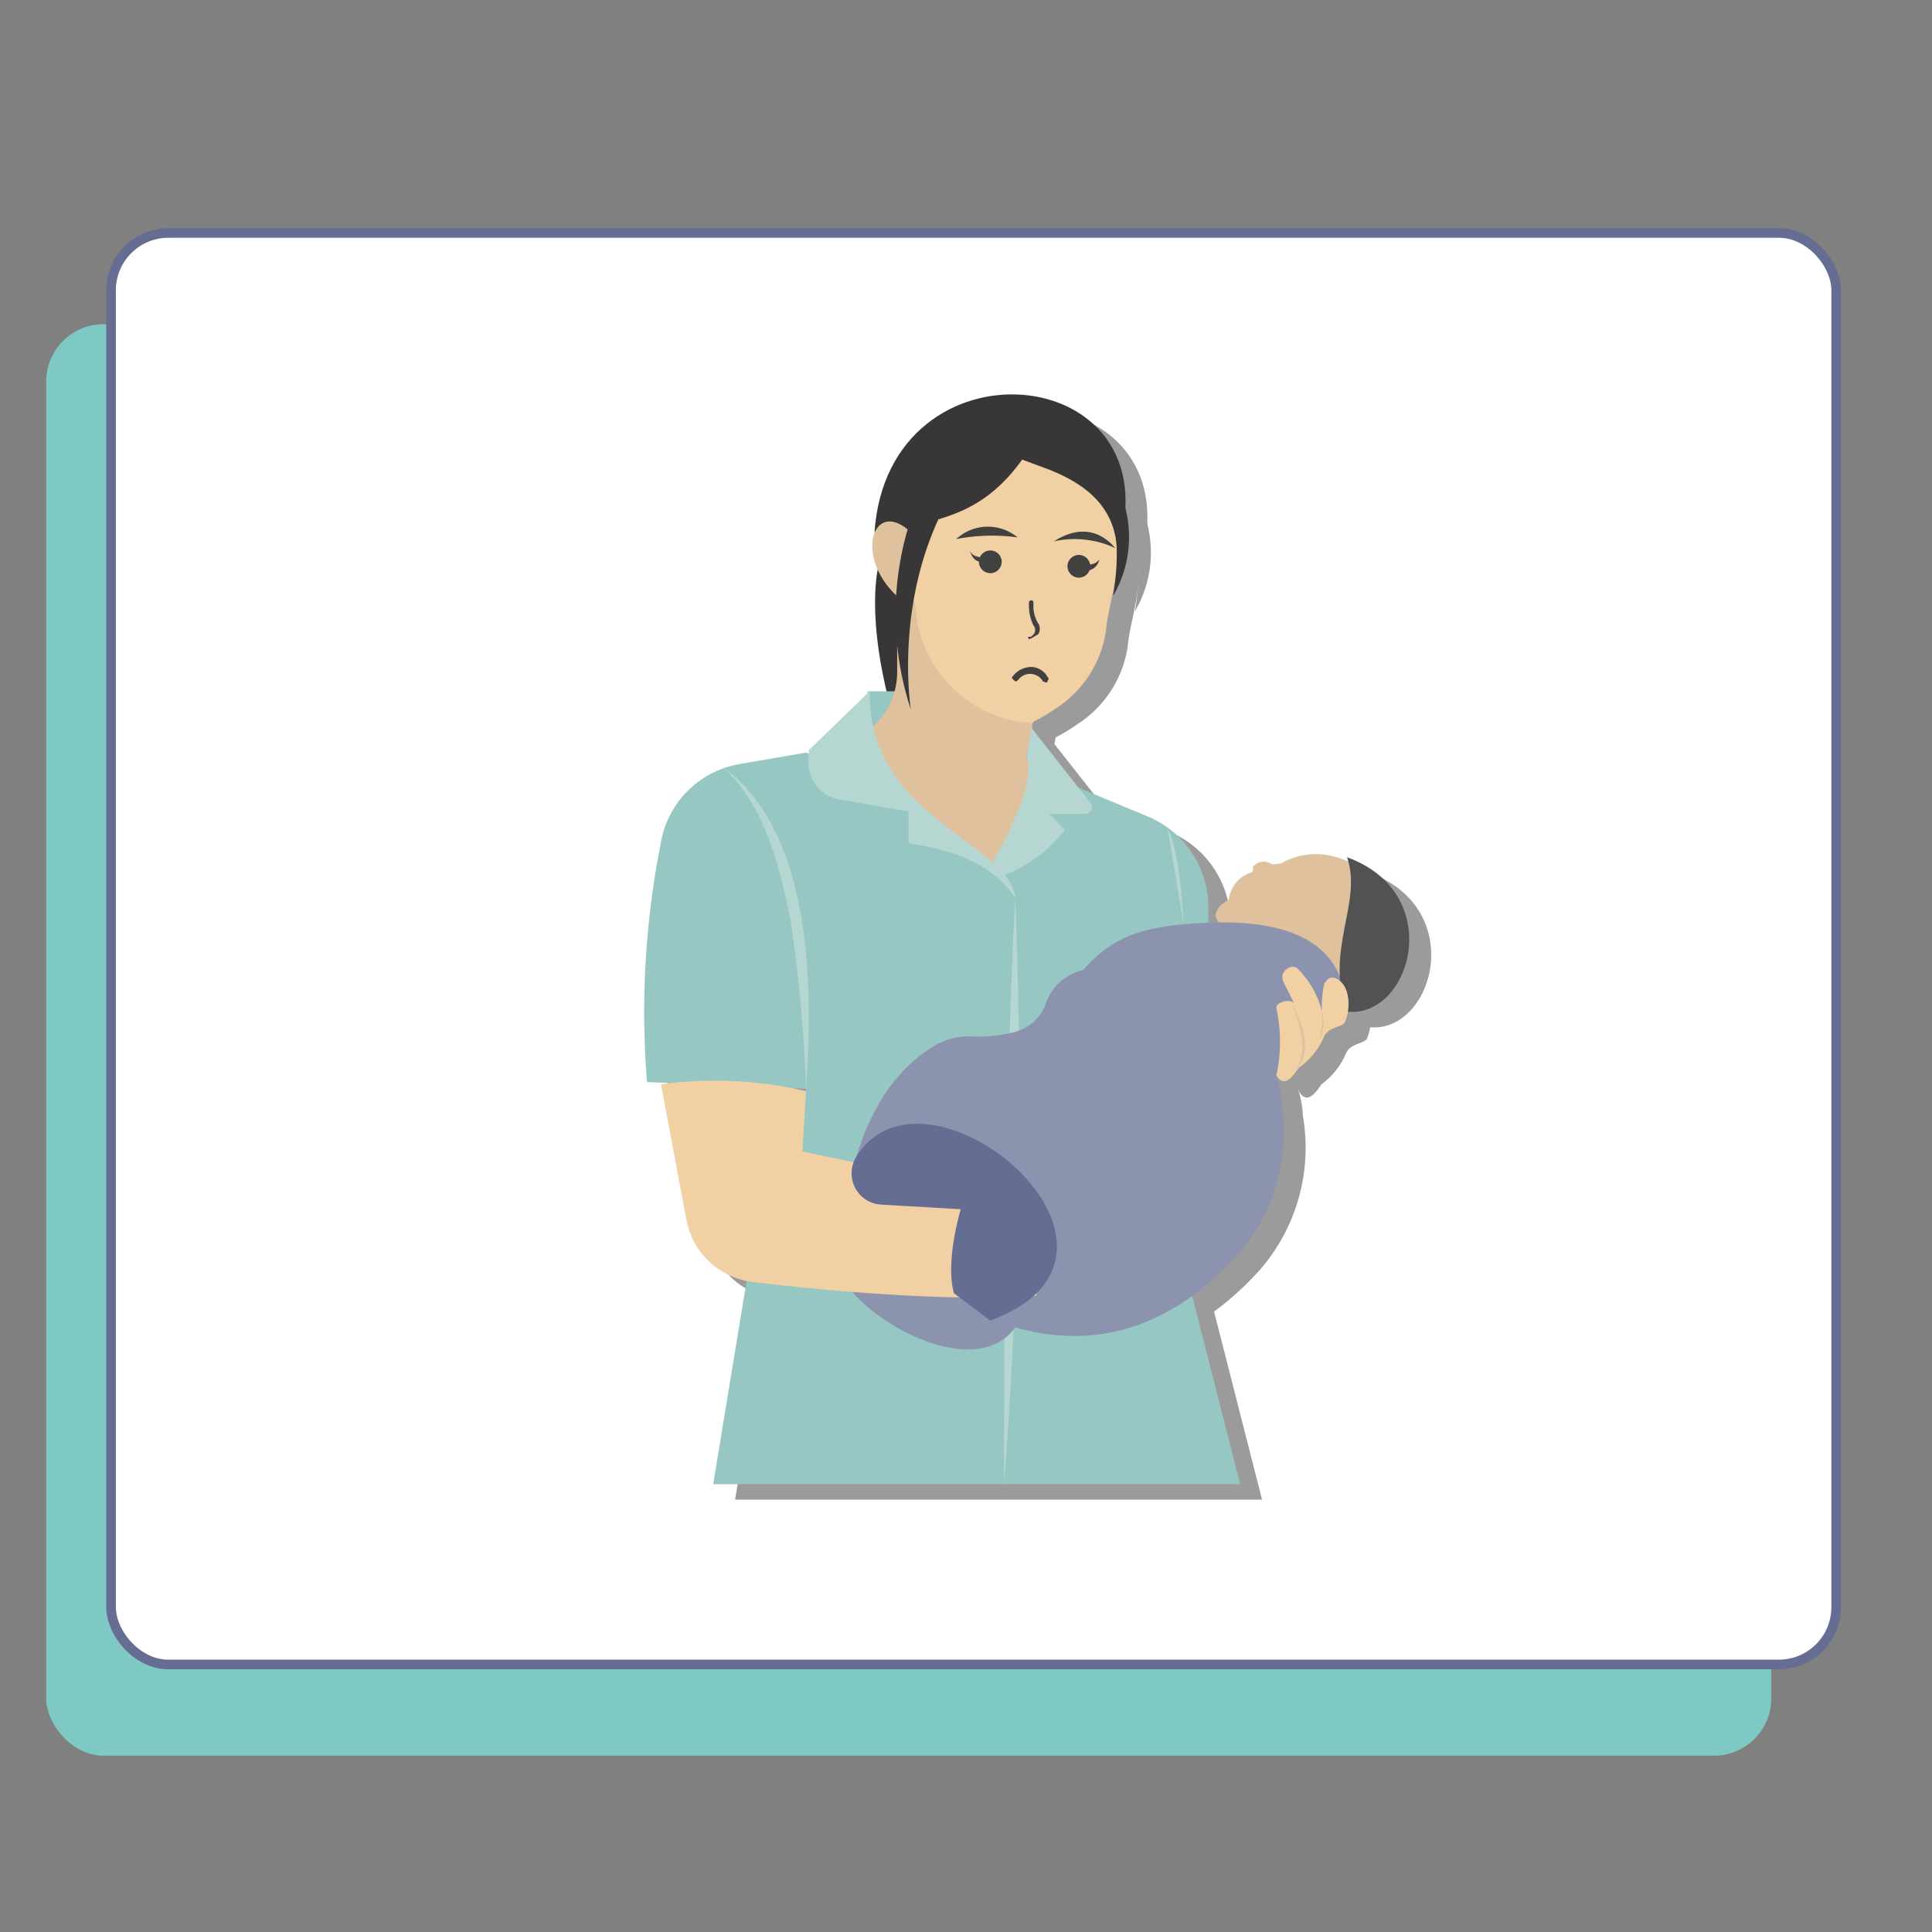 <svg xmlns="http://www.w3.org/2000/svg" viewBox="0 0 151 151"><rect x="0" y="0" width="151" height="151" fill="#808080" stroke="none"/><defs><style>.cls-1{fill:#7fc9c4;}.cls-2{fill:#fff;stroke:#666d92;stroke-miterlimit:10;stroke-width:0.75px;}.cls-3{fill:#9b9b9b;}.cls-4{fill:#383636;}.cls-5{fill:#e0c19d;}.cls-6{fill:#97c7c2;}.cls-7{fill:#b6d6d2;}.cls-8{fill:#8c93af;}.cls-9{fill:#f1d0a4;}.cls-10{fill:#666d92;}.cls-11{fill:#525252;}.cls-12{fill:#41413f;}</style></defs><g id="DESIGNED_BY_FREEPIK" data-name="DESIGNED BY FREEPIK"><rect class="cls-1" x="3.61" y="25.34" width="134.83" height="111.88" rx="4.48"></rect><rect class="cls-2" x="8.68" y="18.21" width="134.83" height="111.88" rx="4.48"></rect><path class="cls-3" d="M70.41,45.3s-1.24,3.91,1.25,12.43C73.43,52.76,74.85,48,70.41,45.3Z"></path><path class="cls-3" d="M70.06,42.81c1.06-15.62,23.61-13.49,19,1.42Z"></path><path class="cls-3" d="M97.22,73.71a3.85,3.85,0,0,1-.53-.89c.18-.89.71-1.07.71-1.07.18-.17.36-.17.36-.35a2.48,2.48,0,0,1,1.77-2c.18-.18,0-.54.18-.54a1.09,1.09,0,0,1,1.24-.17h0a1.55,1.55,0,0,0,.89,0,5.46,5.46,0,0,1,4.08-.54c5,1.25,3,5.33.36,9.59Z"></path><polygon class="cls-3" points="69.53 55.24 73.08 55.24 69.53 59.33 69.53 55.24"></polygon><path class="cls-3" d="M69.88,58.08l.18-.17a5.82,5.82,0,0,0,1.77-4.09V47.61L83.73,51,82,60.39C91.37,75,66.86,74.42,69.88,58.08Z"></path><path class="cls-3" d="M64.73,60l-5.15.88a7.55,7.55,0,0,0-6.21,6.22A68.29,68.29,0,0,0,52.3,85.78l12.43.53-4.61,14.74-2.67,16.16H98.64l-4.26-16.69,1.78-27.34V71.75A7.73,7.73,0,0,0,91.37,65L85,62.34c-3.55.54-3.73,4.09-5.5,6.57A55,55,0,0,0,64.73,60Z"></path><path class="cls-3" d="M81.07,71.4a395.76,395.76,0,0,1-.89,45.81c0-13.32.18-32.85.89-45.81Z"></path><path class="cls-3" d="M67.93,95.19s.71-8.88,7.1-12.43a5.75,5.75,0,0,1,2.49-.53,11.68,11.68,0,0,0,3.55-.35,3.62,3.62,0,0,0,2.31-2,4.09,4.09,0,0,1,3-2.84c1.6-1.77,3.38-3.19,7.82-3.55,9.23-.89,12.78,2,12.78,7.1l-5.5,4.62a7.85,7.85,0,0,1,.35,2,14.53,14.53,0,0,1-3.55,12.25C93.14,105,87.46,106.73,81.07,105c-2.84,3.9-10.12.35-12.79-2.84Z"></path><path class="cls-3" d="M53.37,86l2,10.65a6.06,6.06,0,0,0,5.15,4.8c5.68.71,16,1.59,22.2,1.06V96.26c-4.62-2.13-11.19-3.55-18.29-5l.35-4.8A31.58,31.58,0,0,0,53.37,86Z"></path><path class="cls-3" d="M70.59,95.37l6.22.35s-1.25,4.09-.54,6.57l2.84,2.13c14.39-5.32-5-21.66-10.47-12.78h0A2.45,2.45,0,0,0,70.59,95.37Z"></path><path class="cls-3" d="M107,68.2c7.81,2.84,5,12.61,0,12.08C105.21,75.48,108.23,71.75,107,68.2Z"></path><path class="cls-3" d="M101.49,85.25a12.73,12.73,0,0,0,0-5.15c-.18-.53,1.24-.89,1.42-.36L102,78c-.36-.71.53-1.42,1.06-1.07a7.44,7.44,0,0,1,2,3.38,8.29,8.29,0,0,1,.17-2.13c.18-.36.54-.71,1.07-.36.89.53,1.06,2.13.53,3.37-.18.36-1.24.36-1.6,1.07a5.86,5.86,0,0,1-1.95,2.49c-.71,1.06-1.24,1.42-1.77.53Z"></path><path class="cls-3" d="M103.08,84.72c.89-1.6.18-3.38-.35-5,.71,1.42,1.6,3.56.35,5Z"></path><path class="cls-3" d="M105,80.28a3,3,0,0,1-.18,2.13,7.23,7.23,0,0,0,.18-2.13Z"></path><path class="cls-3" d="M73.08,48.14l.18-5.86c2.84-.71,5.68-1.42,8.34-5.15l1.42.54c3.55,1.24,6,3.19,6,6.92,0,2.31-.71,4.08-.89,6a8.74,8.74,0,0,1-3.91,6h0a13.51,13.51,0,0,1-1.77,1.07"></path><path class="cls-3" d="M82.49,57.73c-5.15-.18-9.59-4.8-9.23-9.94a10.59,10.59,0,0,0,9.23,9.94Z"></path><path class="cls-3" d="M72.9,42.81c-3-2.84-4.62,2.13-.71,5.33"></path><path class="cls-3" d="M73.43,40.33a23.8,23.8,0,0,0-.53,16.33s-1.42-8.7,3-16.51"></path><path class="cls-3" d="M88.35,39.44a19.7,19.7,0,0,1,.35,8.35,9.11,9.11,0,0,0,.36-8.53Z"></path><path class="cls-3" d="M81.07,71.4C80.71,67.14,69.35,65,69.7,55.24l-4.79,4.62v.89a2.94,2.94,0,0,0,2.66,3l5.15.88v2.49C76.27,67.67,79.29,68.74,81.07,71.4Z"></path><path class="cls-3" d="M79.29,68.56S82.84,62.7,82,60.39l.35-2.31,4.62,5.86a.54.54,0,0,1-.36.89H83.73L85,66.07a10.9,10.9,0,0,1-4.79,3.55Z"></path><path class="cls-3" d="M64.73,86.31A111.07,111.07,0,0,0,63.49,73c-.89-4.26-2-8.88-5.33-11.9,7.11,5.15,7.11,17.4,6.57,25.21Z"></path><path class="cls-3" d="M94.21,73.35S94,68,93,65.9"></path><path class="cls-3" d="M76.45,43.35a3.64,3.64,0,0,1,4.79-.18A14.3,14.3,0,0,0,76.45,43.35Z"></path><circle class="cls-3" cx="79.11" cy="45.12" r="0.89"></circle><path class="cls-3" d="M78.4,44.77s-.71,0-.88-.54c0,0,.17.89.88.89"></path><path class="cls-3" d="M88.88,44.06c-.89-1.07-2.49-2-4.79-.54A7.56,7.56,0,0,1,88.88,44.06Z"></path><circle class="cls-3" cx="86.04" cy="45.48" r="0.89"></circle><path class="cls-3" d="M86.57,45.3a1,1,0,0,0,1.07-.36,1.12,1.12,0,0,1-1.07.89"></path><path class="cls-3" d="M82.4,53.34a1.57,1.57,0,0,1,1.2.79c.16.19,0,.18,0,.36-.19.16-.17,0-.35,0a1.16,1.16,0,0,0-2-.12c-.19.16-.19.16-.35,0s-.17-.19,0-.35A1.84,1.84,0,0,1,82.4,53.34Z"></path><path class="cls-3" d="M82.13,51.16h0c-.17-.18,0-.18,0-.18.18,0,.18,0,.36-.18a.53.53,0,0,0,0-.71,3.26,3.26,0,0,1-.36-1.42v-.35a.18.18,0,1,1,.36,0v.35a2.67,2.67,0,0,0,.35,1.25.77.77,0,0,1,0,.88C82.49,51,82.31,51.16,82.13,51.16Z"></path><path class="cls-3" d="M73.43,48.14l9.06,9.59a10.25,10.25,0,0,1-2.92-.59,16.09,16.09,0,0,0-2-1L75,53.54,73.59,50.4s-.37-1.9-.35-2.26S73.43,48.14,73.43,48.14Z"></path><path class="cls-4" d="M68.7,44.08S67.46,48,69.94,56.51C71.72,51.54,73.14,46.75,68.7,44.08Z"></path><path class="cls-4" d="M68.35,41.6C69.41,26,92,28.1,87.34,43Z"></path><path class="cls-5" d="M95.51,72.49A3.85,3.85,0,0,1,95,71.6a1.32,1.32,0,0,1,.71-1.06c.18-.18.35-.18.35-.36a2.52,2.52,0,0,1,1.78-2c.18-.18,0-.53.18-.53a1.08,1.08,0,0,1,1.24-.18h0c.35.18.71,0,.89,0a5.41,5.41,0,0,1,4.08-.53c5,1.24,3,5.32.36,9.59Z"></path><polygon class="cls-6" points="67.81 54.03 71.36 54.03 67.81 58.11 67.81 54.03"></polygon><path class="cls-5" d="M68.17,56.87l.18-.18a5.81,5.81,0,0,0,1.77-4.08V46.39L82,49.77l-1.78,9.41C89.65,73.73,65.15,73.2,68.17,56.87Z"></path><path class="cls-6" d="M63,58.82l-5.15.89a7.53,7.53,0,0,0-6.21,6.21,68,68,0,0,0-1.07,18.65L63,85.1,58.4,99.83,55.74,116H96.93L92.67,99.3,94.44,72V70.54a7.72,7.72,0,0,0-4.79-6.75l-6.39-2.66c-3.55.53-3.73,4.08-5.5,6.57A55.45,55.45,0,0,0,63,58.82Z"></path><path class="cls-7" d="M79.35,70.18A393.54,393.54,0,0,1,78.47,116c0-13.31.17-32.85.88-45.81Z"></path><path class="cls-8" d="M66.21,94s.71-8.88,7.11-12.43A5.57,5.57,0,0,1,75.8,81a11.62,11.62,0,0,0,3.55-.35,3.61,3.61,0,0,0,2.31-2,4.07,4.07,0,0,1,3-2.84c1.6-1.78,3.37-3.2,7.81-3.56,9.23-.88,12.79,2,12.79,7.11L99.77,84a7.51,7.51,0,0,1,.36,2,14.58,14.58,0,0,1-3.55,12.25c-5.15,5.5-10.84,7.28-17.23,5.5-2.84,3.91-10.12.36-12.78-2.84Z"></path><path class="cls-9" d="M51.66,84.74l2,10.66a6,6,0,0,0,5.15,4.79c5.68.71,16,1.6,22.19,1.06V95c-4.62-2.13-11.18-3.55-18.29-5L63,85.28A31.61,31.61,0,0,0,51.66,84.74Z"></path><path class="cls-10" d="M68.88,94.15l6.21.36s-1.24,4.08-.53,6.57l2.84,2.13c14.38-5.33-5-21.66-10.48-12.79h0A2.45,2.45,0,0,0,68.88,94.15Z"></path><path class="cls-11" d="M105.28,67c7.81,2.84,5,12.6,0,12.07C103.5,74.27,106.52,70.54,105.28,67Z"></path><path class="cls-9" d="M99.77,84a12.38,12.38,0,0,0,0-5.15c-.18-.53,1.24-.88,1.42-.35l-.89-1.78c-.35-.71.54-1.42,1.07-1.06a7.25,7.25,0,0,1,1.95,3.37,7.84,7.84,0,0,1,.18-2.13c.18-.35.53-.71,1.07-.35.88.53,1.06,2.13.53,3.37-.18.35-1.25.35-1.6,1.06a5.74,5.74,0,0,1-2,2.49c-.71,1.07-1.25,1.42-1.78.53Z"></path><path class="cls-5" d="M101.37,83.5c.89-1.6.18-3.37-.36-5,.71,1.42,1.6,3.55.36,5Z"></path><path class="cls-5" d="M103.32,79.06a2.85,2.85,0,0,1-.18,2.13,7.2,7.2,0,0,0,.18-2.13Z"></path><path class="cls-9" d="M71.36,46.92l.18-5.85c2.84-.71,5.68-1.42,8.35-5.15l1.42.53c3.55,1.24,6,3.2,6,6.92,0,2.31-.71,4.09-.88,6a8.73,8.73,0,0,1-3.91,6h0a14,14,0,0,1-1.78,1.06"></path><path class="cls-9" d="M80.77,56.51a9.66,9.66,0,0,1-9.23-9.94,10.6,10.6,0,0,0,9.23,9.94Z"></path><path class="cls-5" d="M71.19,41.6c-3-2.84-4.62,2.13-.71,5.32"></path><path class="cls-4" d="M71.72,39.11a23.83,23.83,0,0,0-.53,16.34s-1.42-8.7,3-16.52"></path><path class="cls-4" d="M86.63,38.22A19.62,19.62,0,0,1,87,46.57a9.1,9.1,0,0,0,.35-8.52Z"></path><path class="cls-7" d="M79.35,70.18C79,65.92,67.63,63.79,68,54L63.2,58.64v.89a2.92,2.92,0,0,0,2.66,3l5.15.89v2.48C74.56,66.45,77.58,67.52,79.35,70.18Z"></path><path class="cls-7" d="M77.58,67.34s3.55-5.86,2.66-8.16l.36-2.31,4.61,5.86a.53.53,0,0,1-.35.88H82l1.24,1.25a11.06,11.06,0,0,1-4.79,3.55Z"></path><path class="cls-7" d="M63,85.1a113.14,113.14,0,0,0-1.24-13.32c-.89-4.26-2-8.88-5.33-11.89C63.55,65,63.55,77.29,63,85.1Z"></path><path class="cls-7" d="M92.49,72.14s-.18-5.33-1.24-7.46"></path><path class="cls-12" d="M74.74,42.13A3.64,3.64,0,0,1,79.53,42,14.83,14.83,0,0,0,74.74,42.13Z"></path><circle class="cls-12" cx="77.4" cy="43.91" r="0.89"></circle><path class="cls-12" d="M76.69,43.55s-.71,0-.89-.53c0,0,.18.89.89.89"></path><path class="cls-12" d="M87.17,42.84c-.89-1.06-2.49-2-4.8-.53A7.51,7.51,0,0,1,87.17,42.84Z"></path><circle class="cls-12" cx="84.32" cy="44.26" r="0.89"></circle><path class="cls-12" d="M84.86,44.08a1,1,0,0,0,1.06-.35,1.11,1.11,0,0,1-1.06.89"></path><path class="cls-12" d="M80.69,52.13a1.52,1.52,0,0,1,1.19.79c.17.19,0,.18,0,.35-.19.17-.18,0-.36,0a1.15,1.15,0,0,0-1.94-.13c-.19.16-.19.16-.36,0s-.16-.19,0-.36A1.82,1.82,0,0,1,80.69,52.13Z"></path><path class="cls-12" d="M80.42,49.94h0c-.18-.17,0-.17,0-.17.18,0,.18,0,.35-.18a.53.53,0,0,0,0-.71,3.49,3.49,0,0,1-.35-1.42V47.1a.18.18,0,0,1,.18-.18.17.17,0,0,1,.17.18v.36a2.55,2.55,0,0,0,.36,1.24.79.79,0,0,1,0,.89C80.77,49.77,80.6,49.94,80.42,49.94Z"></path><path class="cls-9" d="M71.71,46.92l9.06,9.59a9.86,9.86,0,0,1-2.91-.59,16.09,16.09,0,0,0-2-1.05l-2.5-2.55-1.45-3.14s-.37-1.9-.35-2.26S71.71,46.92,71.71,46.92Z"></path></g></svg>